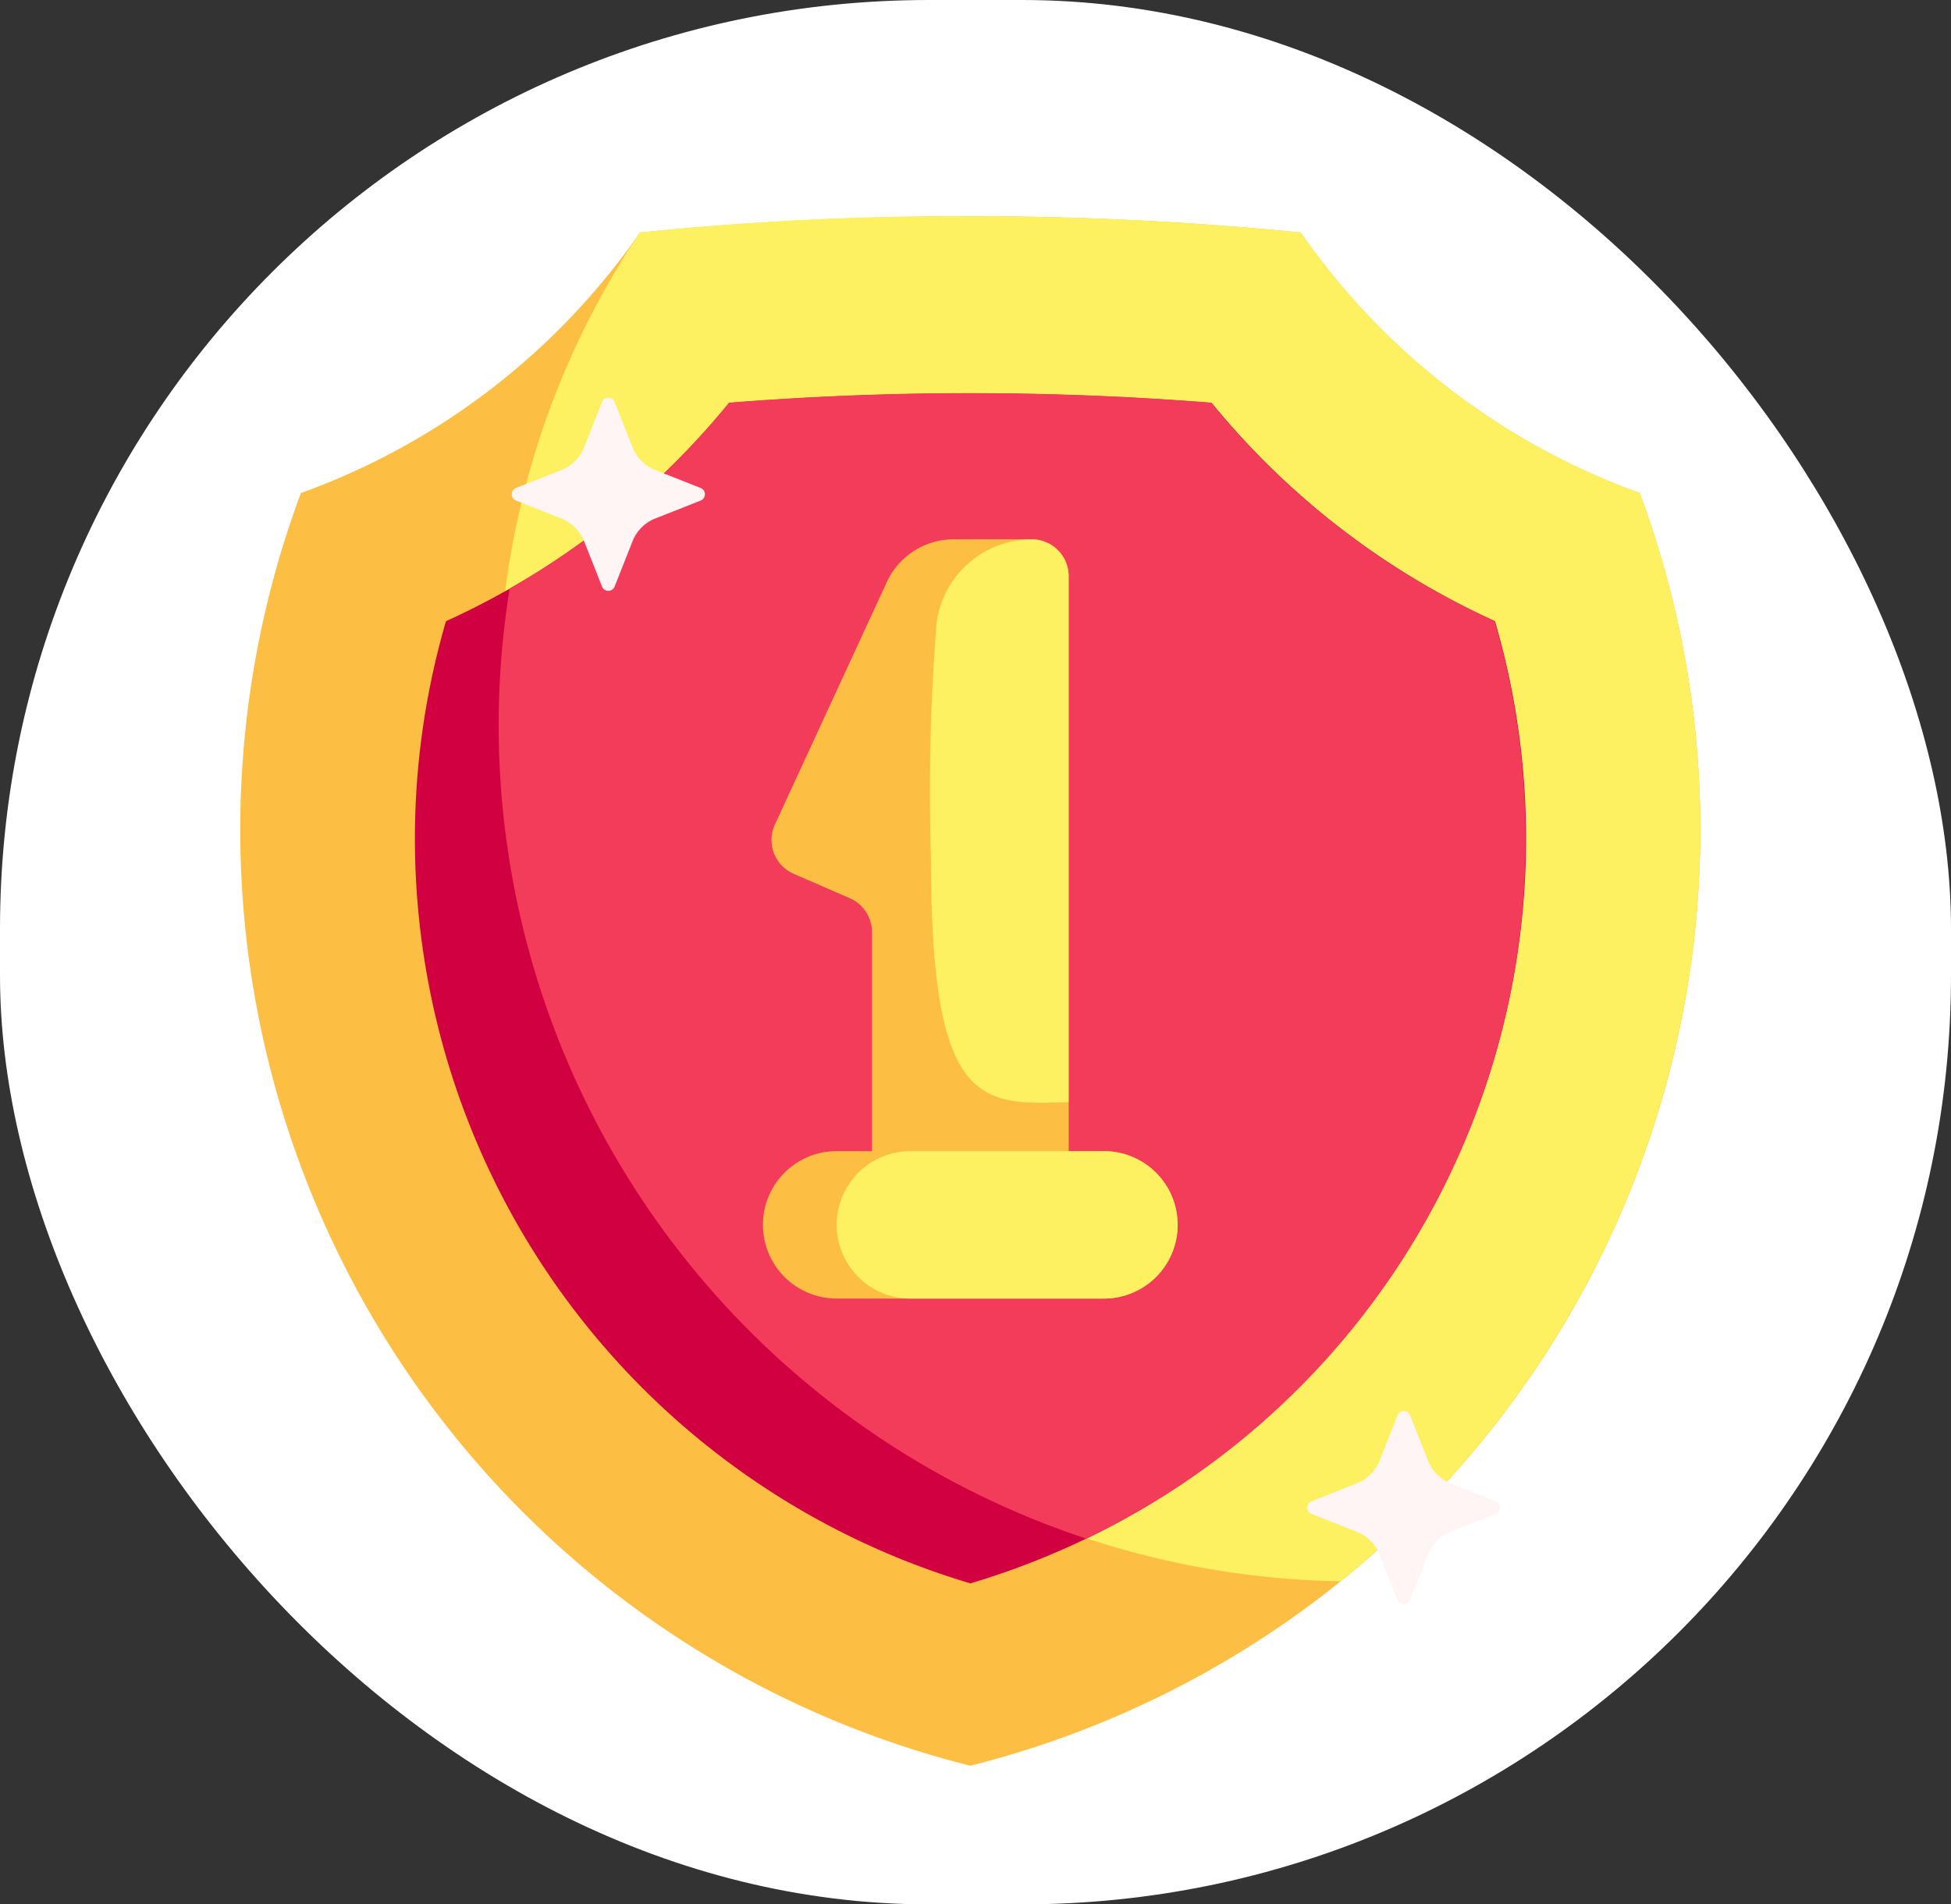 <svg xmlns="http://www.w3.org/2000/svg" width="42" height="41" viewBox="0 0 42 41"><rect x="0" y="0" width="42" height="41" fill="#333333" stroke="none"/><g transform="translate(0.155 -0.364)"><rect width="42" height="41" rx="20" transform="translate(-0.155 0.364)" fill="#fff"/><g transform="translate(5.018 5.019)"><path d="M71.569,5.96a20.777,20.777,0,0,1-14.411,27.4A20.777,20.777,0,0,1,42.747,5.96a15.115,15.115,0,0,0,7.3-5.609C52.351.121,54.728,0,57.158,0s4.807.121,7.113.351a15.115,15.115,0,0,0,7.3,5.609Z" transform="translate(-41.443 0)" fill="#fdbf43"/><path d="M140.059,5.96a20.781,20.781,0,0,1-6.443,23.429A18.417,18.417,0,0,1,115.5,10.975,17.958,17.958,0,0,1,118.535.351,65,65,0,0,1,125.648,0c2.43,0,4.807.121,7.113.351a15.115,15.115,0,0,0,7.3,5.609Z" transform="translate(-109.933 0)" fill="#fdf061"/><path d="M92.112,55.631a16.893,16.893,0,0,0,6.1-4.7,65.6,65.6,0,0,1,10.382,0,16.9,16.9,0,0,0,6.1,4.7A16.726,16.726,0,0,1,103.4,76.346,16.726,16.726,0,0,1,92.112,55.631Z" transform="translate(-87.684 -46.912)" fill="#d00041"/><path d="M137.6,60.329a16.672,16.672,0,0,1-9.451,15.055,18.445,18.445,0,0,1-12.417-20.457,16.9,16.9,0,0,0,4.72-4,65.578,65.578,0,0,1,10.382,0,16.9,16.9,0,0,0,6.1,4.7A16.686,16.686,0,0,1,137.6,60.329Z" transform="translate(-109.933 -46.912)" fill="#f33c59"/><path d="M200.051,107.314a1.587,1.587,0,0,1-1.587,1.587h-5.753a1.587,1.587,0,0,1,0-3.174h.76v-4.717a.793.793,0,0,0-.477-.728l-1.212-.527a.793.793,0,0,1-.4-1.06l2.408-5.218a1.587,1.587,0,0,1,1.441-.922h1.682a.793.793,0,0,1,.793.794v12.378h.76A1.587,1.587,0,0,1,200.051,107.314Z" transform="translate(-179.873 -85.599)" fill="#fdbf43"/><path d="M214.266,99.433a46.057,46.057,0,0,1,.118-5.051,2.067,2.067,0,0,1,2.051-1.825.793.793,0,0,1,.793.793s0,9.945,0,11.32C215.3,104.749,214.266,104.74,214.266,99.433Zm3.723,6.295h-4.166a1.587,1.587,0,0,0,0,3.174h4.166a1.587,1.587,0,1,0,0-3.174Z" transform="translate(-199.397 -85.599)" fill="#fdf061"/><path d="M123.243,147l-.975-.385a.874.874,0,0,1-.492-.492l-.385-.975a.146.146,0,0,0-.271,0l-.385.975a.874.874,0,0,1-.492.492l-.975.385a.146.146,0,0,0,0,.271l.975.385a.874.874,0,0,1,.492.492l.385.975a.146.146,0,0,0,.271,0l.385-.975a.874.874,0,0,1,.492-.492l.975-.385A.146.146,0,0,0,123.243,147Z" transform="translate(-113.333 -141.149)" fill="#fff5f5"/><path d="M333.243,362.215l-.975.385a.874.874,0,0,0-.492.492l-.385.975a.146.146,0,0,1-.271,0l-.385-.975a.874.874,0,0,0-.492-.492l-.975-.385a.146.146,0,0,1,0-.271l.975-.385a.873.873,0,0,0,.492-.492l.385-.975a.146.146,0,0,1,.271,0l.385.975a.874.874,0,0,0,.492.492l.975.385A.146.146,0,0,1,333.243,362.215Z" transform="translate(-306.209 -334.277)" fill="#fff5f5"/></g></g></svg>